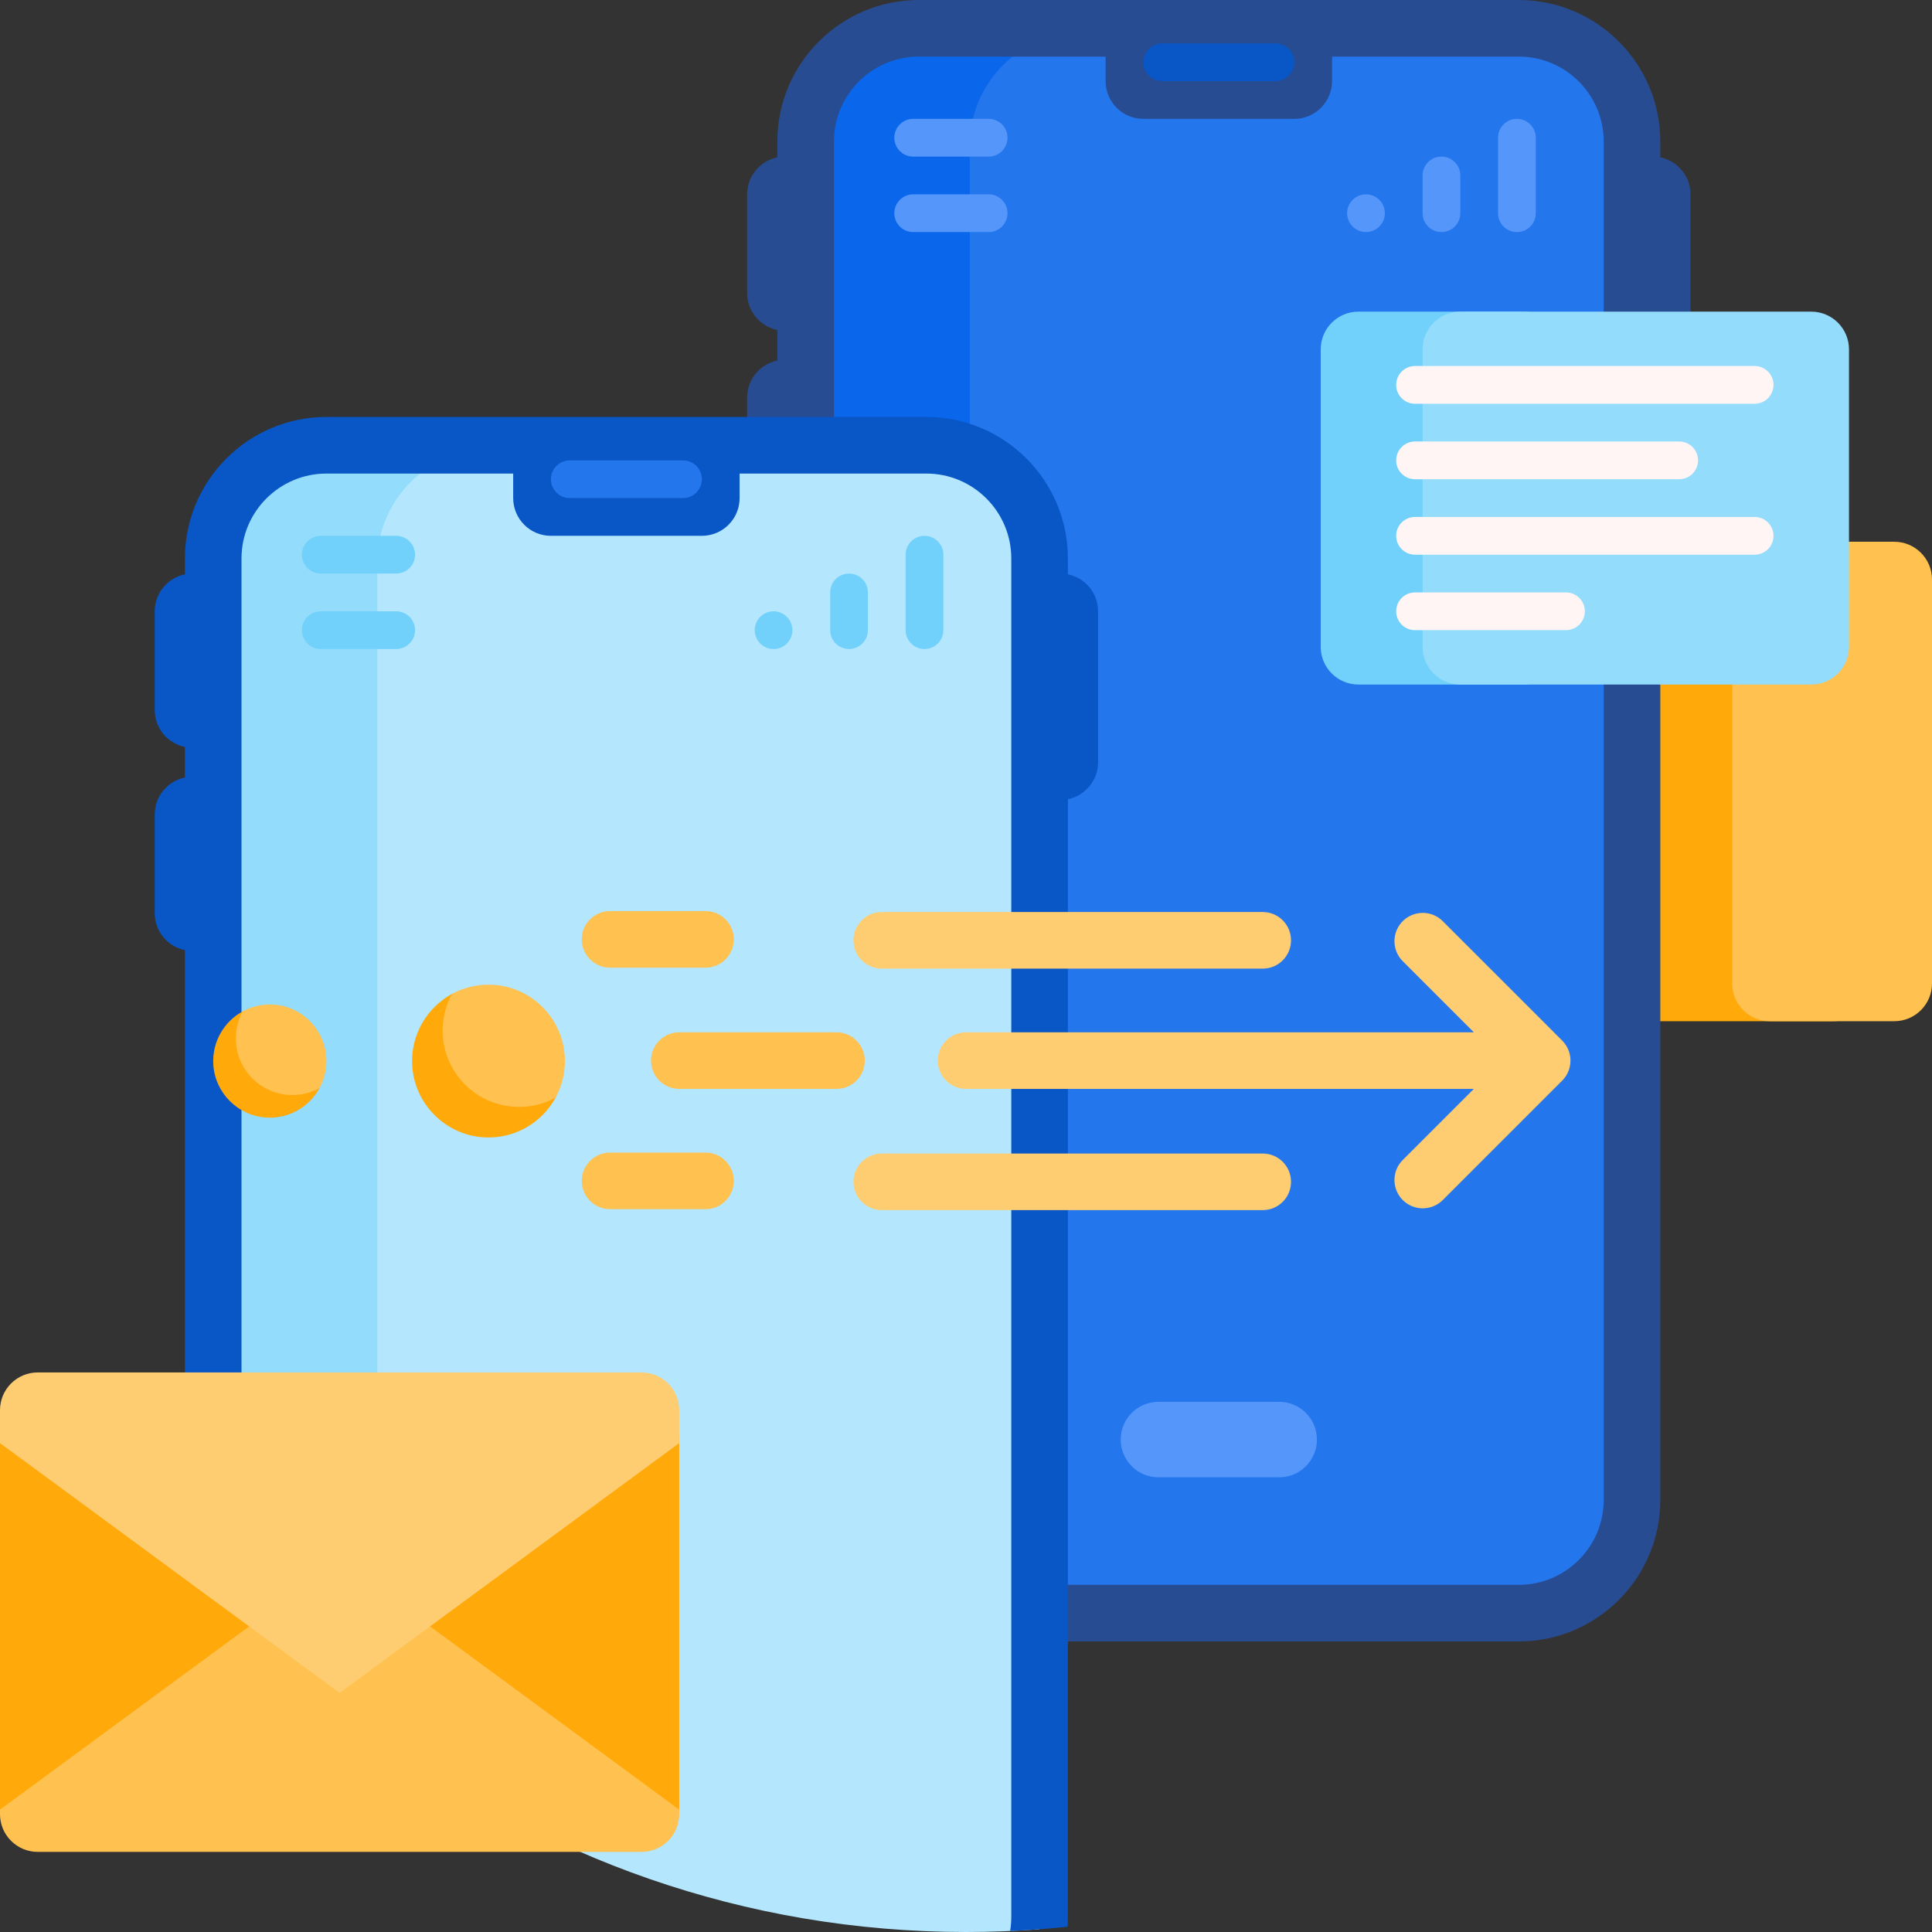 <svg id="Capa_1" enable-background="new 0 0 512 512" height="512" viewBox="0 0 512 512" width="512"
    xmlns="http://www.w3.org/2000/svg">
    <rect x="0" y="0" width="512" height="512" fill="#333333" stroke="none"/>
    <g>
        <path d="m495.809 153.571v107.059c0 5.523-4.477 10-10 10h-143.809c-5.523 0-10-4.477-10-10v-107.059c0-5.523 4.477-10 10-10h143.809c5.522 0 10 4.477 10 10z" fill="#ffa90b"/>
        <path d="m512 153.571v107.059c0 5.523-4.477 10-10 10h-32.958c-5.523 0-10-4.477-10-10v-107.059c0-5.523 4.477-10 10-10h32.958c5.523 0 10 4.477 10 10z" fill="#ffc14f"/>
        <path d="m327 38v360c0 16.569-13.431 30-30 30h-53.5c-16.569 0-30-13.431-30-30v-360c0-16.569 13.431-30 30-30h53.5c16.569 0 30 13.431 30 30z" fill="#0a66ea"/>
        <path d="m432.5 38.5v360c0 16.569-13.431 30-30 30h-115.5c-16.569 0-30-13.431-30-30v-360c0-16.569 13.431-30 30-30h115.5c16.569 0 30 13.431 30 30z" fill="#2476ed"/>
        <path d="m440 41.7v-4.2c0-20.678-16.822-37.5-37.5-37.5h-159c-20.678 0-37.5 16.822-37.5 37.5v4.2c-4.564.927-8 4.962-8 9.8v26.154c0 4.838 3.436 8.873 8 9.8v8.093c-4.564.927-8 4.962-8 9.8v26.153c0 4.838 3.436 8.873 8 9.8v256.2c0 20.678 16.822 37.5 37.5 37.5h159c20.678 0 37.5-16.822 37.5-37.5v-296.2c4.564-.927 8-4.962 8-9.8v-40c0-4.838-3.436-8.873-8-9.8zm-15 355.8c0 12.407-10.094 22.5-22.5 22.5h-159c-12.406 0-22.5-10.093-22.5-22.5v-360c0-12.407 10.094-22.5 22.5-22.5h49.5v6.5c0 5.523 4.477 10 10 10h40c5.523 0 10-4.477 10-10v-6.5h49.5c12.406 0 22.5 10.093 22.5 22.5z" fill="#274c91"/>
        <path d="m343 16.5c0 2.761-2.239 5-5 5h-30c-2.761 0-5-2.239-5-5s2.239-5 5-5h30c2.761 0 5 2.239 5 5z" fill="#0956c6"/>
        <path d="m407 36.5v20c0 2.761-2.239 5-5 5s-5-2.239-5-5v-20c0-2.761 2.239-5 5-5s5 2.239 5 5zm-25 5c-2.761 0-5 2.239-5 5v10c0 2.761 2.239 5 5 5s5-2.239 5-5v-10c0-2.761-2.239-5-5-5zm-20 10c-2.761 0-5 2.239-5 5s2.239 5 5 5 5-2.239 5-5-2.239-5-5-5zm-100-20h-20c-2.761 0-5 2.239-5 5s2.239 5 5 5h20c2.761 0 5-2.239 5-5s-2.239-5-5-5zm0 20h-20c-2.761 0-5 2.239-5 5s2.239 5 5 5h20c2.761 0 5-2.239 5-5s-2.239-5-5-5zm77 320h-32c-5.523 0-10 4.477-10 10s4.477 10 10 10h32c5.523 0 10-4.477 10-10s-4.477-10-10-10z" fill="#5596fb"/>
        <path d="m170 148.5v255.131c0 46.388-55.479 70.718-89.282 38.95-8.662-8.14-16.756-16.876-24.218-26.144v-267.937c0-16.569 13.431-30 30-30h53.5c16.569 0 30 13.431 30 30z" fill="#93dcfc"/>
        <path d="m275.5 149v360c0 .765-.029 1.524-.085 2.275-6.409.48-12.883.725-19.415.725-58.714 0-112.811-19.766-156-53.006v-309.994c0-16.569 13.431-30 30-30h115.5c16.569 0 30 13.431 30 30z" fill="#b4e7fd"/>
        <path d="m291 162v40c0 4.838-3.436 8.873-8 9.8v296.2c0 .875-.031 1.742-.09 2.602-5.031.526-10.106.905-15.22 1.135.204-1.216.311-2.465.311-3.738v-359.999c0-12.407-10.094-22.5-22.5-22.5h-49.501v6.5c0 5.523-4.477 10-10 10h-40c-5.523 0-10-4.477-10-10v-6.5h-49.5c-12.406 0-22.5 10.093-22.5 22.5v277.333c-5.282-5.984-10.289-12.218-15-18.68v-154.853c-4.564-.927-8-4.962-8-9.8v-26.154c0-4.838 3.436-8.873 8-9.8v-8.093c-4.564-.927-8-4.962-8-9.8v-26.153c0-4.838 3.436-8.873 8-9.8v-4.2c0-20.678 16.822-37.5 37.5-37.5h159c20.678 0 37.5 16.822 37.5 37.5v4.2c4.564.927 8 4.962 8 9.8z" fill="#0956c6"/>
        <path d="m186 127c0 2.761-2.239 5-5 5h-30c-2.761 0-5-2.239-5-5s2.239-5 5-5h30c2.761 0 5 2.239 5 5z" fill="#2476ed"/>
        <path d="m250 147v20c0 2.761-2.239 5-5 5s-5-2.239-5-5v-20c0-2.761 2.239-5 5-5s5 2.239 5 5zm-25 5c-2.761 0-5 2.239-5 5v10c0 2.761 2.239 5 5 5s5-2.239 5-5v-10c0-2.761-2.239-5-5-5zm-20 10c-2.761 0-5 2.239-5 5s2.239 5 5 5 5-2.239 5-5-2.239-5-5-5zm-100-20h-20c-2.761 0-5 2.239-5 5s2.239 5 5 5h20c2.761 0 5-2.239 5-5s-2.239-5-5-5zm0 20h-20c-2.761 0-5 2.239-5 5s2.239 5 5 5h20c2.761 0 5-2.239 5-5s-2.239-5-5-5z" fill="#72d1fb"/>
        <path d="m180 381.5v98.138c0 5.523-4.477 10-10 10h-160c-5.523 0-10-4.477-10-10v-98.138c0-5.523 4.477-10 10-10h160c5.523 0 10 4.477 10 10z" fill="#ffa90b"/>
        <path d="m180 479.575v1.194c0 5.523-4.477 10-10 10h-160c-5.523 0-10-4.477-10-10v-1.194l90-66.204z" fill="#ffc14f"/>
        <path d="m180 373.71v8.725l-90 66.204-90-66.204v-8.725c0-5.523 4.477-10 10-10h160c5.523 0 10 4.477 10 10z" fill="#ffcd71"/>
        <path d="m413.766 92.588v78.824c0 5.523-4.477 10-10 10h-43.766c-5.523 0-10-4.477-10-10v-78.824c0-5.523 4.477-10 10-10h43.766c5.523 0 10 4.477 10 10z" fill="#72d1fb"/>
        <path d="m490 92.588v78.824c0 5.523-4.477 10-10 10h-93c-5.523 0-10-4.477-10-10v-78.824c0-5.523 4.477-10 10-10h93c5.523 0 10 4.477 10 10z" fill="#93dcfc"/>
        <path d="m370 102c0-2.761 2.239-5 5-5h90c2.761 0 5 2.239 5 5s-2.239 5-5 5h-90c-2.761 0-5-2.239-5-5zm95 35h-90c-2.761 0-5 2.239-5 5s2.239 5 5 5h90c2.761 0 5-2.239 5-5s-2.239-5-5-5zm-90-10h70c2.761 0 5-2.239 5-5s-2.239-5-5-5h-70c-2.761 0-5 2.239-5 5s2.239 5 5 5zm40 30h-40c-2.761 0-5 2.239-5 5s2.239 5 5 5h40c2.761 0 5-2.239 5-5s-2.239-5-5-5z" fill="#fff5f5"/>
        <path d="m416.192 281.07c0 1.989-.79 3.896-2.196 5.304l-31.648 31.648c-1.465 1.464-3.385 2.196-5.304 2.196s-3.839-.732-5.304-2.196c-2.929-2.93-2.929-7.678 0-10.607l18.845-18.845h-134.562c-4.143 0-7.5-3.357-7.5-7.5s3.357-7.5 7.5-7.5h134.562l-18.845-18.844c-2.929-2.93-2.929-7.678 0-10.607 2.93-2.928 7.679-2.928 10.606 0l31.649 31.647c1.407 1.407 2.197 3.314 2.197 5.304zm-182.52-24.375h100.962c4.143 0 7.5-3.357 7.5-7.5s-3.357-7.5-7.5-7.5h-100.962c-4.143 0-7.5 3.357-7.5 7.5s3.358 7.5 7.5 7.5zm100.962 49h-100.962c-4.143 0-7.5 3.357-7.5 7.5s3.357 7.5 7.5 7.5h100.962c4.143 0 7.5-3.357 7.5-7.5s-3.357-7.5-7.5-7.5z" fill="#ffcd71"/>
        <path d="m147.282 290.813c-3.601 6.66-10.826 11.074-19.033 10.597-10.173-.591-18.415-8.833-19.006-19.006-.477-8.206 3.937-15.432 10.597-19.033 1.016-.549 2.192.345 1.954 1.475-.364 1.723-.508 3.527-.403 5.382.579 10.189 8.845 18.455 19.034 19.034 1.854.105 3.658-.039 5.382-.403 1.13-.239 2.024.938 1.475 1.954zm-63.671-3.941c-1.276.269-2.613.376-3.986.298-7.548-.429-13.67-6.552-14.099-14.099-.078-1.374.029-2.71.298-3.986.177-.837-.695-1.499-1.447-1.093-4.934 2.668-8.203 8.02-7.85 14.098.438 7.536 6.543 13.641 14.079 14.079 6.079.353 11.431-2.916 14.098-7.85.406-.752-.256-1.624-1.093-1.447z" fill="#ffa90b"/>
        <path d="m229.172 281.07c0 4.143-3.357 7.5-7.5 7.5h-41.649c-4.143 0-7.5-3.357-7.5-7.5s3.357-7.5 7.5-7.5h41.649c4.143 0 7.5 3.357 7.5 7.5zm-67.5-24.625h25.287c4.143 0 7.5-3.357 7.5-7.5s-3.357-7.5-7.5-7.5h-25.287c-4.143 0-7.5 3.357-7.5 7.5s3.358 7.5 7.5 7.5zm25.288 49h-25.287c-4.143 0-7.5 3.357-7.5 7.5s3.357 7.5 7.5 7.5h25.287c4.143 0 7.5-3.357 7.5-7.5s-3.358-7.5-7.5-7.5zm-57.503-44.5c-3.509 0-6.809.893-9.687 2.463-1.57 2.877-2.463 6.178-2.463 9.687 0 11.184 9.066 20.25 20.25 20.25 3.509 0 6.809-.893 9.687-2.463 1.57-2.877 2.463-6.178 2.463-9.687 0-11.184-9.066-20.25-20.25-20.25zm-57.957 5.25c-2.599 0-5.044.661-7.175 1.825-1.163 2.131-1.825 4.576-1.825 7.175 0 8.284 6.716 15 15 15 2.599 0 5.044-.661 7.175-1.825 1.163-2.131 1.825-4.576 1.825-7.175 0-8.284-6.716-15-15-15z" fill="#ffc14f"/>
    </g>
</svg>